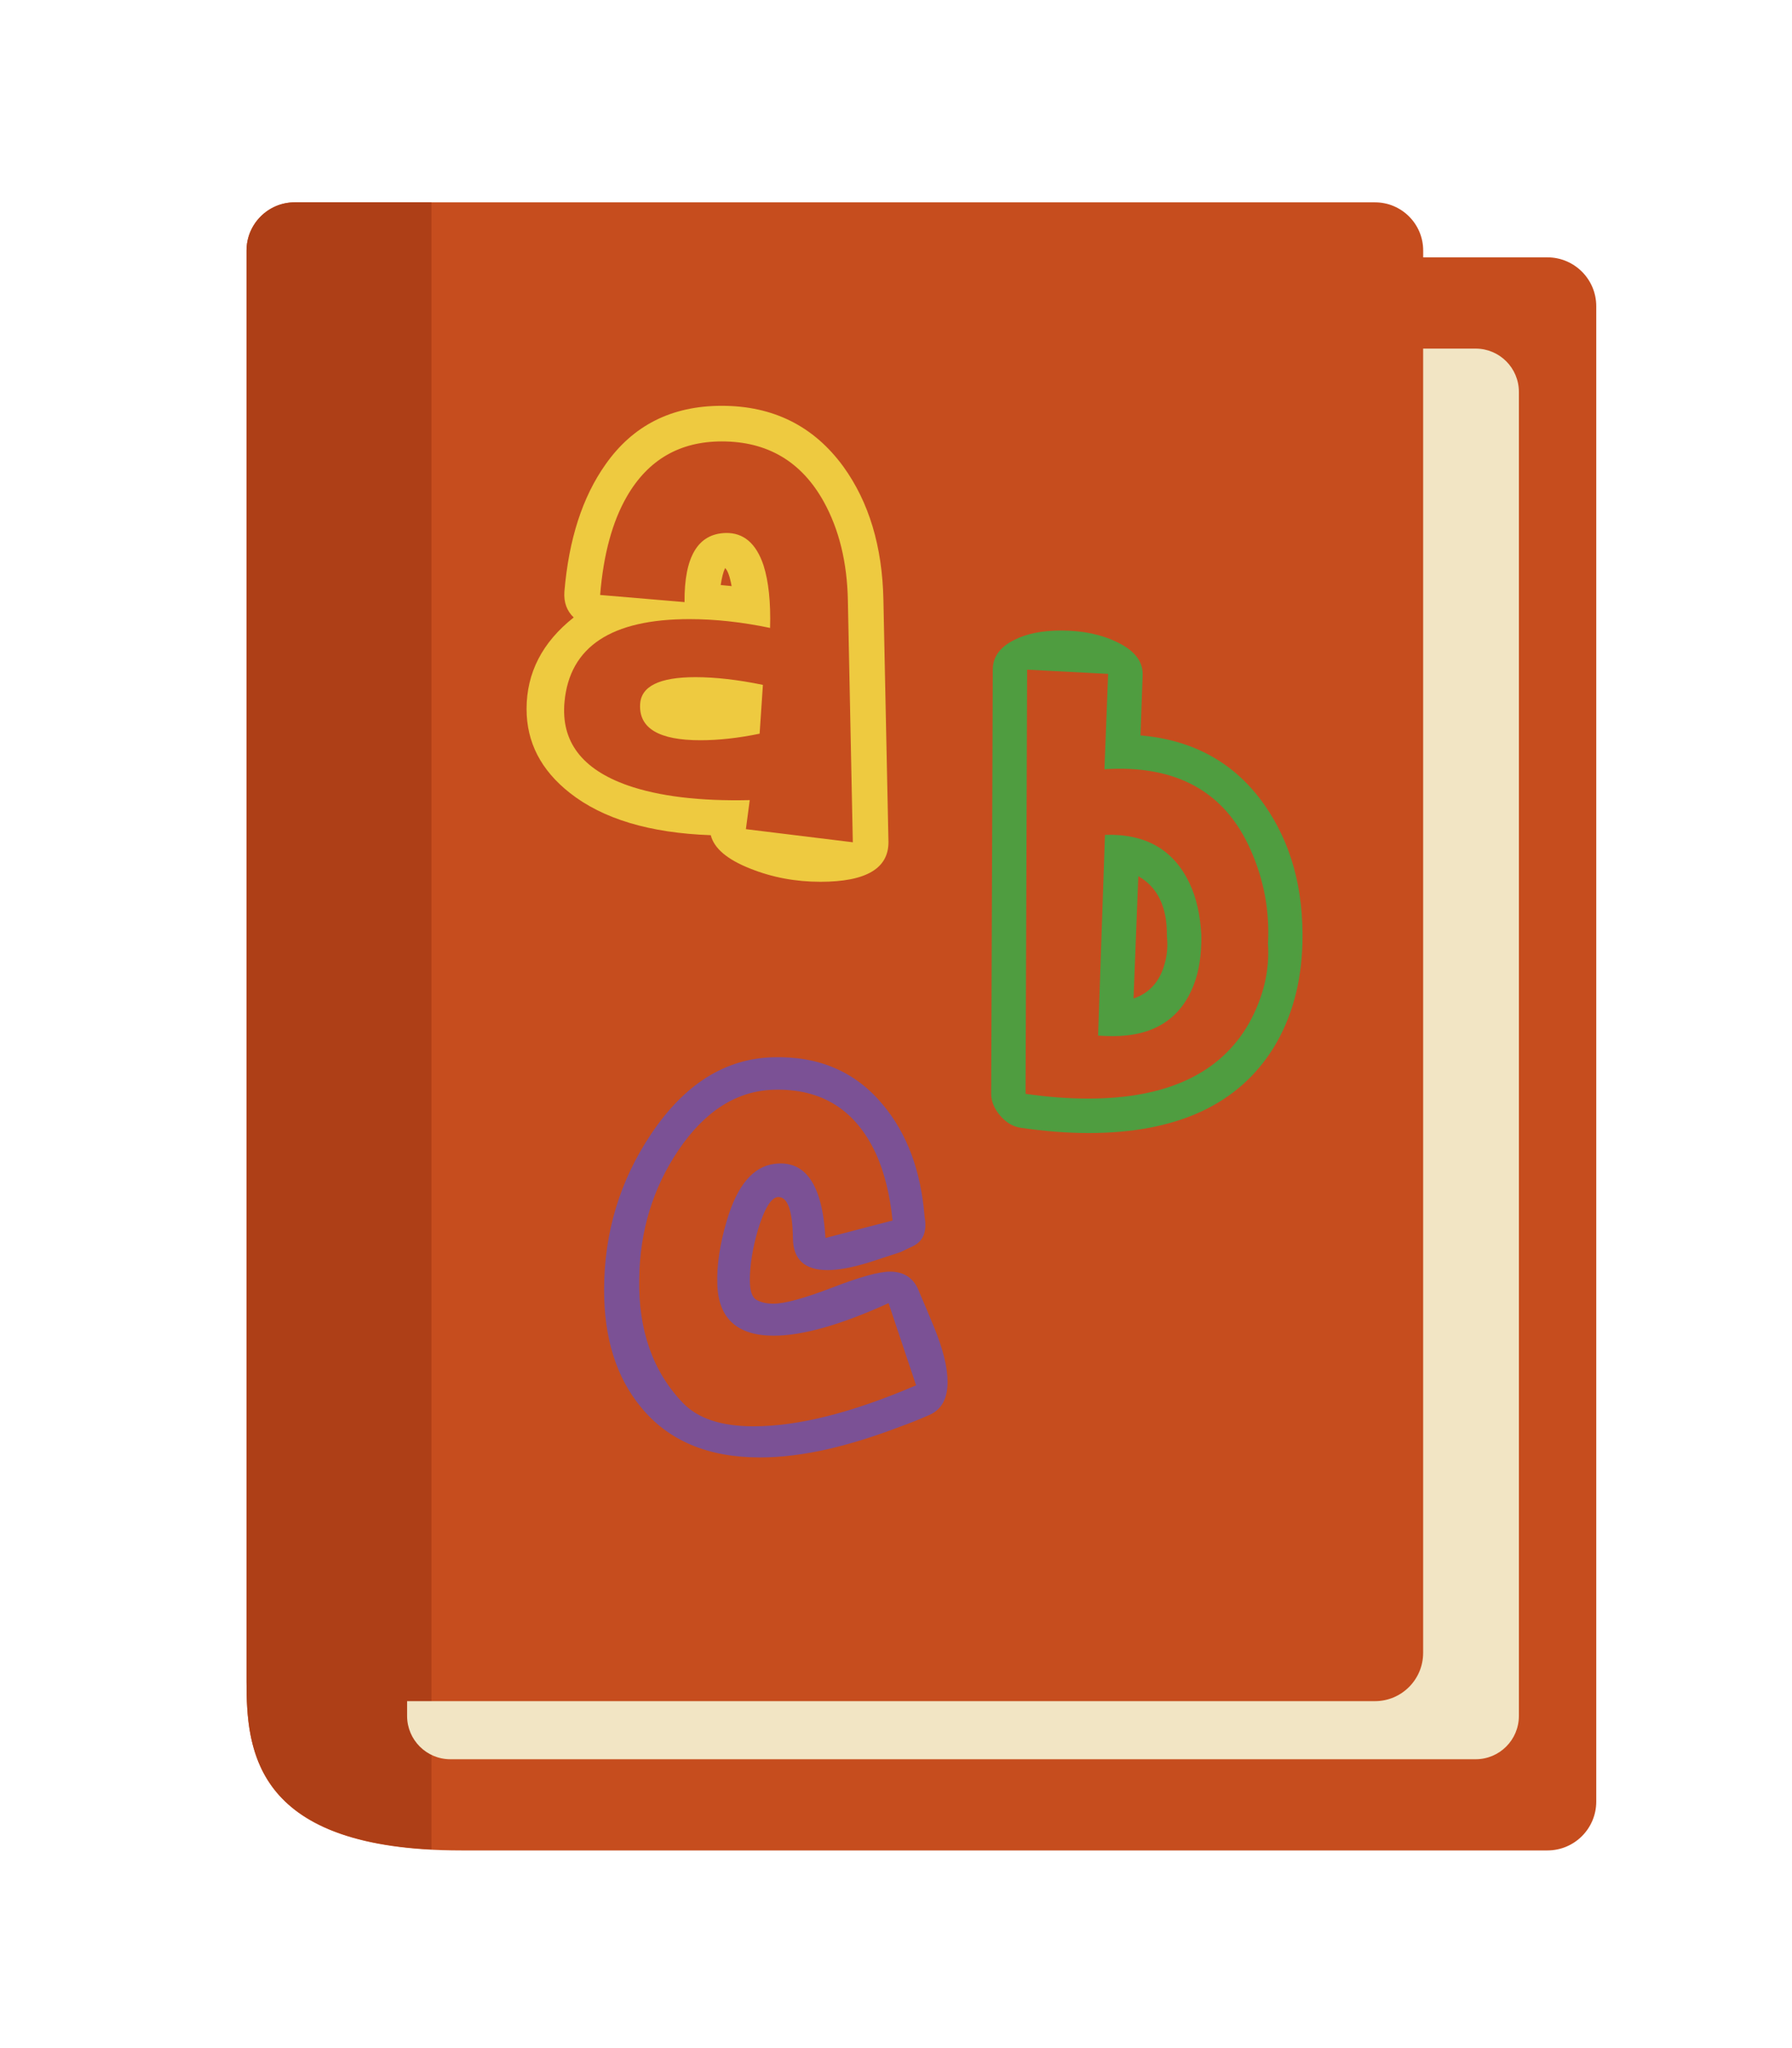 <?xml version="1.0" encoding="utf-8"?>
<!-- Generator: Adobe Illustrator 16.0.0, SVG Export Plug-In . SVG Version: 6.00 Build 0)  -->
<!DOCTYPE svg PUBLIC "-//W3C//DTD SVG 1.1//EN" "http://www.w3.org/Graphics/SVG/1.1/DTD/svg11.dtd">
<svg version="1.1" id="Objects" xmlns="http://www.w3.org/2000/svg" xmlns:xlink="http://www.w3.org/1999/xlink" x="0px" y="0px"
	 width="34.44px" height="39.342px" viewBox="0 0 34.44 39.342" enable-background="new 0 0 34.44 39.342" xml:space="preserve">
<g>
	<path fill="#C64D1E" d="M29.739,4.944h-2.387V4.814c0-0.512-0.415-0.927-0.927-0.927H5.665c-0.512,0-0.927,0.416-0.927,0.927v1.068
		v25.87v0.554c0,1.34,0.154,3.243,4.126,3.243h20.875c0.519,0,0.939-0.42,0.939-0.939V5.883C30.678,5.364,30.257,4.944,29.739,4.944
		z"/>
	<path fill="#AE3F17" d="M8.292,3.887H5.665c-0.512,0-0.927,0.416-0.927,0.927v1.068v25.87v0.554c0,1.272,0.145,3.046,3.554,3.224
		V3.887z"/>
	<path fill="#F2E5C4" d="M28.36,6.697h-1.009v25.056c0,0.513-0.415,0.928-0.927,0.928H7.824v0.285c0,0.458,0.372,0.831,0.831,0.831
		H28.36c0.459,0,0.831-0.372,0.831-0.831V7.528C29.191,7.069,28.819,6.697,28.36,6.697z"/>
</g>
<path fill="#4F9D40" d="M25.031,18.125c-0.021,0.76-0.203,1.424-0.549,1.994c-0.678,1.099-1.865,1.648-3.561,1.648
	c-0.407,0-0.842-0.034-1.303-0.101c-0.149-0.021-0.281-0.099-0.396-0.234s-0.173-0.275-0.173-0.417l0.031-8.149
	c0-0.244,0.136-0.434,0.407-0.569c0.237-0.123,0.539-0.184,0.906-0.184c0.414,0,0.773,0.075,1.078,0.224
	c0.339,0.163,0.502,0.377,0.489,0.641l-0.041,1.15c1.024,0.088,1.818,0.532,2.381,1.333C24.813,16.192,25.058,17.08,25.031,18.125z
	 M24.369,18.125c0.034-0.624-0.078-1.224-0.335-1.801c-0.495-1.119-1.431-1.634-2.808-1.546l0.071-1.832l-1.557-0.081l-0.03,8.149
	c0.427,0.061,0.828,0.091,1.2,0.091c1.513,0,2.543-0.481,3.093-1.445C24.281,19.159,24.403,18.647,24.369,18.125z M23.088,17.962
	c0.006,0.38-0.044,0.706-0.153,0.977c-0.258,0.645-0.773,0.966-1.546,0.966c-0.095,0-0.19-0.003-0.285-0.01l0.132-3.856
	c0.78-0.027,1.323,0.285,1.628,0.936C22.993,17.247,23.067,17.575,23.088,17.962z M22.426,17.982
	c0.007-0.556-0.177-0.939-0.549-1.149l-0.092,2.35c0.298-0.102,0.495-0.315,0.59-0.641C22.43,18.366,22.447,18.179,22.426,17.982z"
	/>
<path fill="#7B5195" d="M17.866,27.181c-0.187,0.083-0.379,0.16-0.578,0.231c-0.468,0.179-0.921,0.321-1.357,0.423
	c-0.475,0.109-0.917,0.164-1.328,0.164c-1,0-1.764-0.324-2.29-0.972c-0.469-0.571-0.703-1.318-0.703-2.242
	c0-1.104,0.302-2.104,0.905-3.002c0.641-0.956,1.421-1.446,2.338-1.472c0.886-0.026,1.591,0.278,2.117,0.914
	c0.462,0.552,0.729,1.267,0.799,2.146c0.051,0.282-0.022,0.471-0.221,0.568l-0.241,0.115c-0.192,0.064-0.388,0.128-0.586,0.192
	c-0.333,0.104-0.606,0.154-0.818,0.154c-0.436,0-0.658-0.202-0.664-0.606c-0.007-0.532-0.1-0.798-0.279-0.798
	c-0.134,0-0.266,0.212-0.395,0.635c-0.103,0.359-0.154,0.681-0.154,0.962c0,0.206,0.043,0.332,0.13,0.38
	c0.086,0.048,0.194,0.072,0.323,0.072c0.217,0,0.593-0.103,1.125-0.307c0.532-0.206,0.904-0.309,1.116-0.309
	c0.282,0,0.472,0.135,0.567,0.404c0.097,0.225,0.19,0.446,0.28,0.664c0.173,0.424,0.259,0.773,0.259,1.049
	C18.212,26.867,18.097,27.078,17.866,27.181z M17.606,26.613l-0.529-1.578c-0.917,0.417-1.652,0.625-2.204,0.625
	c-0.706,0-1.068-0.33-1.087-0.991c-0.013-0.359,0.048-0.767,0.183-1.222c0.199-0.674,0.504-1.037,0.914-1.088
	c0.597-0.077,0.924,0.398,0.981,1.424l1.29-0.336c-0.052-0.501-0.158-0.927-0.318-1.28c-0.392-0.847-1.045-1.257-1.963-1.232
	c-0.712,0.02-1.325,0.407-1.837,1.165c-0.488,0.725-0.738,1.545-0.751,2.463c-0.019,0.988,0.26,1.783,0.837,2.386
	c0.289,0.302,0.741,0.452,1.356,0.452C15.339,27.402,16.381,27.139,17.606,26.613z"/>
<path fill="#EECA40" d="M17.075,16.17c0.006,0.513-0.429,0.77-1.307,0.77c-0.478,0-0.927-0.084-1.349-0.253
	c-0.443-0.175-0.695-0.389-0.759-0.642c-1.173-0.042-2.075-0.313-2.708-0.812c-0.555-0.436-0.832-0.973-0.832-1.612
	c0-0.695,0.302-1.282,0.906-1.759c-0.133-0.126-0.193-0.292-0.179-0.495c0.084-1.004,0.347-1.819,0.79-2.444
	c0.527-0.751,1.271-1.127,2.234-1.127c0.99,0,1.77,0.39,2.338,1.169c0.492,0.682,0.749,1.535,0.769,2.561L17.075,16.17z
	 M16.39,16.181l-0.095-4.646c-0.014-0.73-0.168-1.362-0.463-1.896c-0.428-0.772-1.082-1.159-1.959-1.159
	c-0.808,0-1.416,0.352-1.823,1.054c-0.281,0.485-0.453,1.117-0.516,1.896l1.622,0.137c-0.007-0.871,0.256-1.313,0.791-1.328
	c0.344-0.007,0.586,0.2,0.727,0.622c0.098,0.31,0.14,0.709,0.126,1.202c-0.541-0.113-1.058-0.169-1.549-0.169
	c-1.503,0-2.304,0.53-2.402,1.591c-0.07,0.759,0.333,1.292,1.211,1.602c0.604,0.211,1.387,0.306,2.349,0.284l-0.074,0.558
	L16.39,16.181z M14.662,13.157l-0.063,0.938c-0.408,0.084-0.787,0.126-1.138,0.126c-0.794,0-1.18-0.228-1.159-0.685
	c0.014-0.351,0.369-0.527,1.064-0.527C13.752,13.009,14.184,13.059,14.662,13.157z M14.061,11.26
	c-0.035-0.189-0.078-0.306-0.126-0.347c-0.036,0.077-0.063,0.186-0.084,0.326C13.921,11.247,13.991,11.253,14.061,11.26z"/>
</svg>
